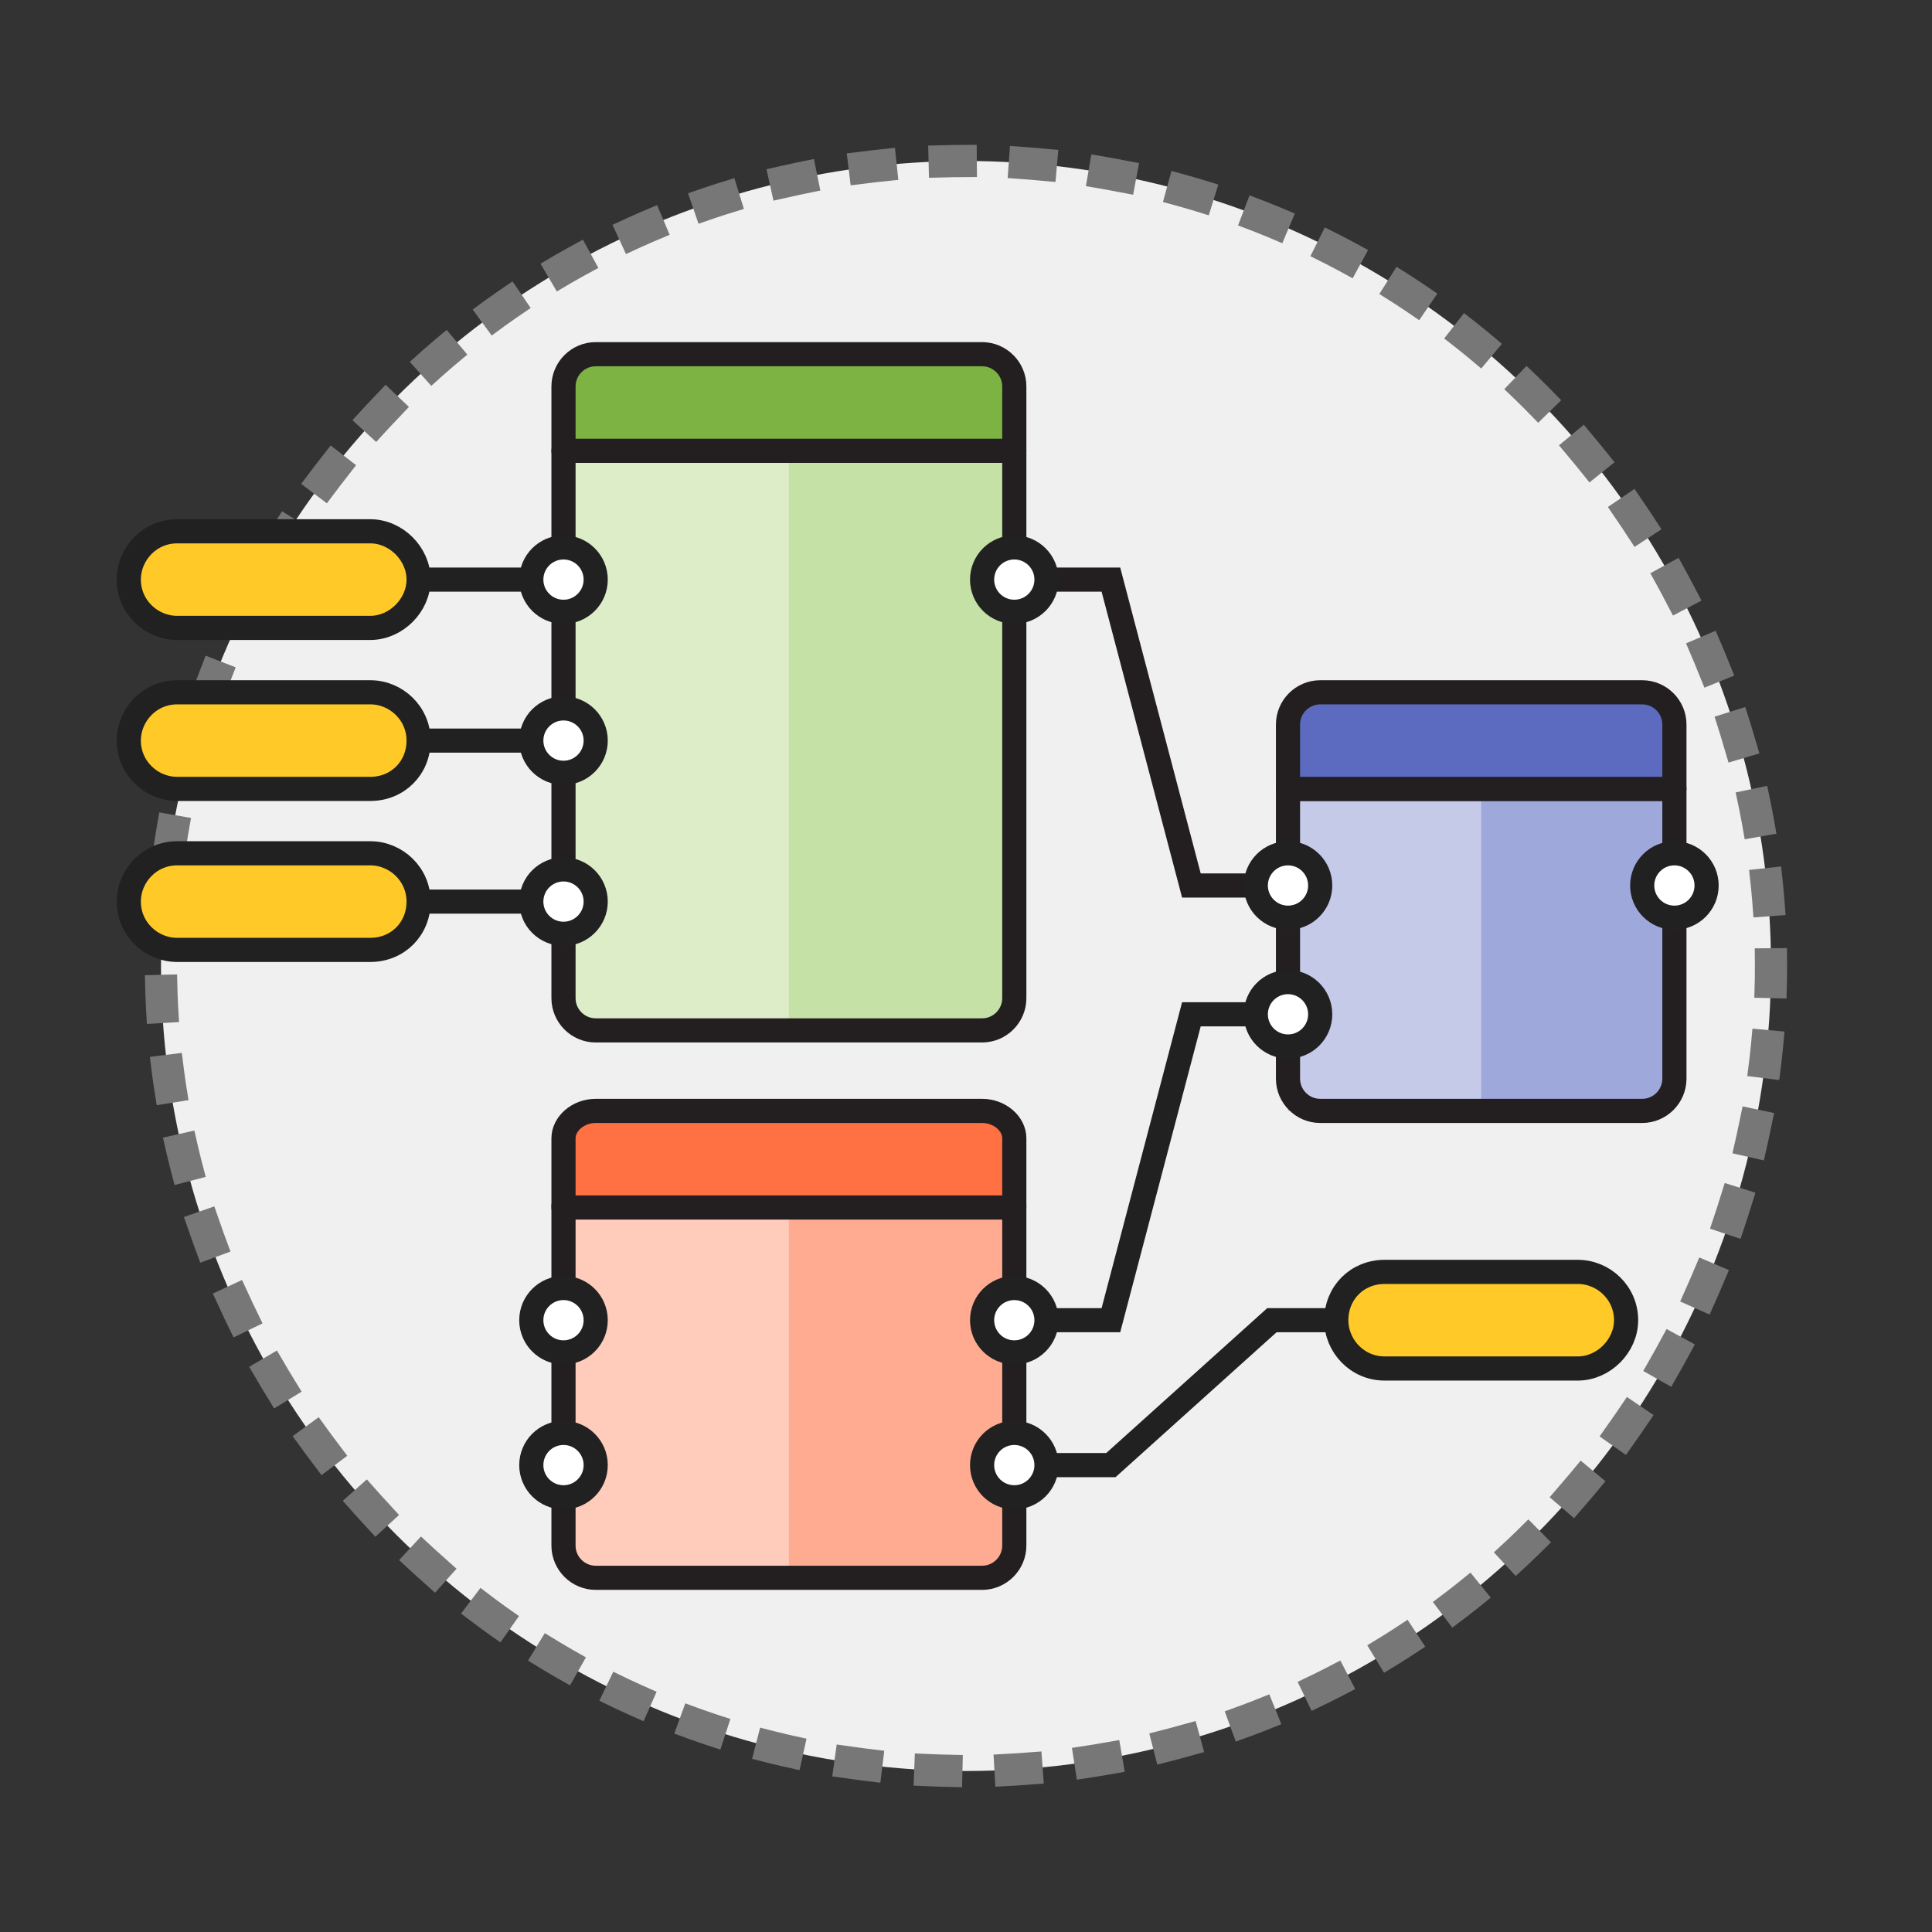 <svg xmlns="http://www.w3.org/2000/svg" id="Layer_1" x="0" y="0" version="1.1" viewBox="0 0 120 120" xml:space="preserve"><rect x="0" y="0" width="120" height="120" fill="#333333" stroke="none"/><style>.st13,.st4{stroke-width:1.5;stroke-miterlimit:10}.st4{stroke-linejoin:round;fill:none;stroke:#231f20}.st13{fill:#fff;stroke:#212121}.st13,.st14{stroke-linejoin:round}.st14,.st15,.st16{fill:none;stroke:#212121;stroke-width:1.5;stroke-miterlimit:10}.st16{fill:#ffca28;stroke-linejoin:round}</style><g id="i_x5F_iec_x5F_61131-3_1_"><g id="back_x5F_circle_1_"><circle cx="60" cy="60" r="50" fill="#f0f0f0"/><circle cx="60" cy="60" r="50" fill="none" stroke="#777" stroke-dasharray=".997,3.988" stroke-linecap="square" stroke-width="2"/></g><g id="pic_1_"><path fill="#c5e1a5" d="M61 64H37c-1.1 0-2-.9-2-2V28h28v34c0 1.1-.9 2-2 2z"/><path fill="#dcedc8" d="M37 64h12V28H35v34c0 1.1.9 2 2 2z"/><path d="M61 64H37c-1.1 0-2-.9-2-2V28h28v34c0 1.1-.9 2-2 2z" class="st4"/><path fill="#7cb342" stroke="#231f20" stroke-linejoin="round" stroke-miterlimit="10" stroke-width="1.5" d="M63 28H35v-4c0-1.1.9-2 2-2h24c1.1 0 2 .9 2 2v4z"/><path fill="#9fa8da" d="M102 69H82c-1.1 0-2-.9-2-2V49h24v18c0 1.1-.9 2-2 2z"/><path fill="#c5cae9" d="M80 49h12v20H80z"/><path d="M102 69H82c-1.1 0-2-.9-2-2V49h24v18c0 1.1-.9 2-2 2z" class="st4"/><path fill="#5c6bc0" stroke="#231f20" stroke-linejoin="round" stroke-miterlimit="10" stroke-width="1.5" d="M104 49H80v-4c0-1.1.9-2 2-2h20c1.1 0 2 .9 2 2v4z"/><path fill="#ffab91" d="M61 98H37c-1.1 0-2-.9-2-2V74.9h28V96c0 1.1-.9 2-2 2z"/><path fill="#ffccbc" d="M49 98H37c-1.1 0-2-.9-2-2V74.9h14V98z"/><path d="M61 98H37c-1.1 0-2-.9-2-2V74.9h28V96c0 1.1-.9 2-2 2z" class="st4"/><path fill="#ff7043" stroke="#231f20" stroke-linejoin="round" stroke-miterlimit="10" stroke-width="1.5" d="M63 75H35v-4.3c0-.9.9-1.7 2-1.7h24c1.1 0 2 .8 2 1.7V75z"/><path fill="none" stroke="#231f20" stroke-miterlimit="10" stroke-width="1.5" d="M63 36h6l5 19h6"/><circle cx="63" cy="36" r="2" class="st13"/><path d="M35 36h-9M35 46h-9M35 56h-9" class="st14"/><circle cx="35" cy="36" r="2" class="st13"/><circle cx="35" cy="46" r="2" class="st13"/><circle cx="35" cy="56" r="2" class="st13"/><circle cx="80" cy="55" r="2" class="st13"/><circle cx="104" cy="55" r="2" class="st13"/><path d="M80 63h-6l-5 19h-6" class="st15"/><circle cx="63" cy="82" r="2" class="st13"/><circle cx="35" cy="82" r="2" class="st13"/><circle cx="35" cy="91" r="2" class="st13"/><path d="M63 91h6l10-9h4" class="st15"/><circle cx="63" cy="91" r="2" class="st13"/><circle cx="80" cy="63" r="2" class="st13"/><path d="M23 39H11c-1.6 0-3-1.3-3-3 0-1.6 1.3-3 3-3h12c1.6 0 3 1.4 3 3s-1.4 3-3 3zM98 85H86c-1.7 0-3-1.4-3-3 0-1.7 1.3-3 3-3h12c1.6 0 3 1.3 3 3 0 1.6-1.4 3-3 3zM23 49H11c-1.6 0-3-1.3-3-3 0-1.6 1.3-3 3-3h12c1.6 0 3 1.3 3 3s-1.3 3-3 3zM23 59H11c-1.6 0-3-1.3-3-3 0-1.6 1.3-3 3-3h12c1.6 0 3 1.3 3 3s-1.3 3-3 3z" class="st16"/></g></g></svg>